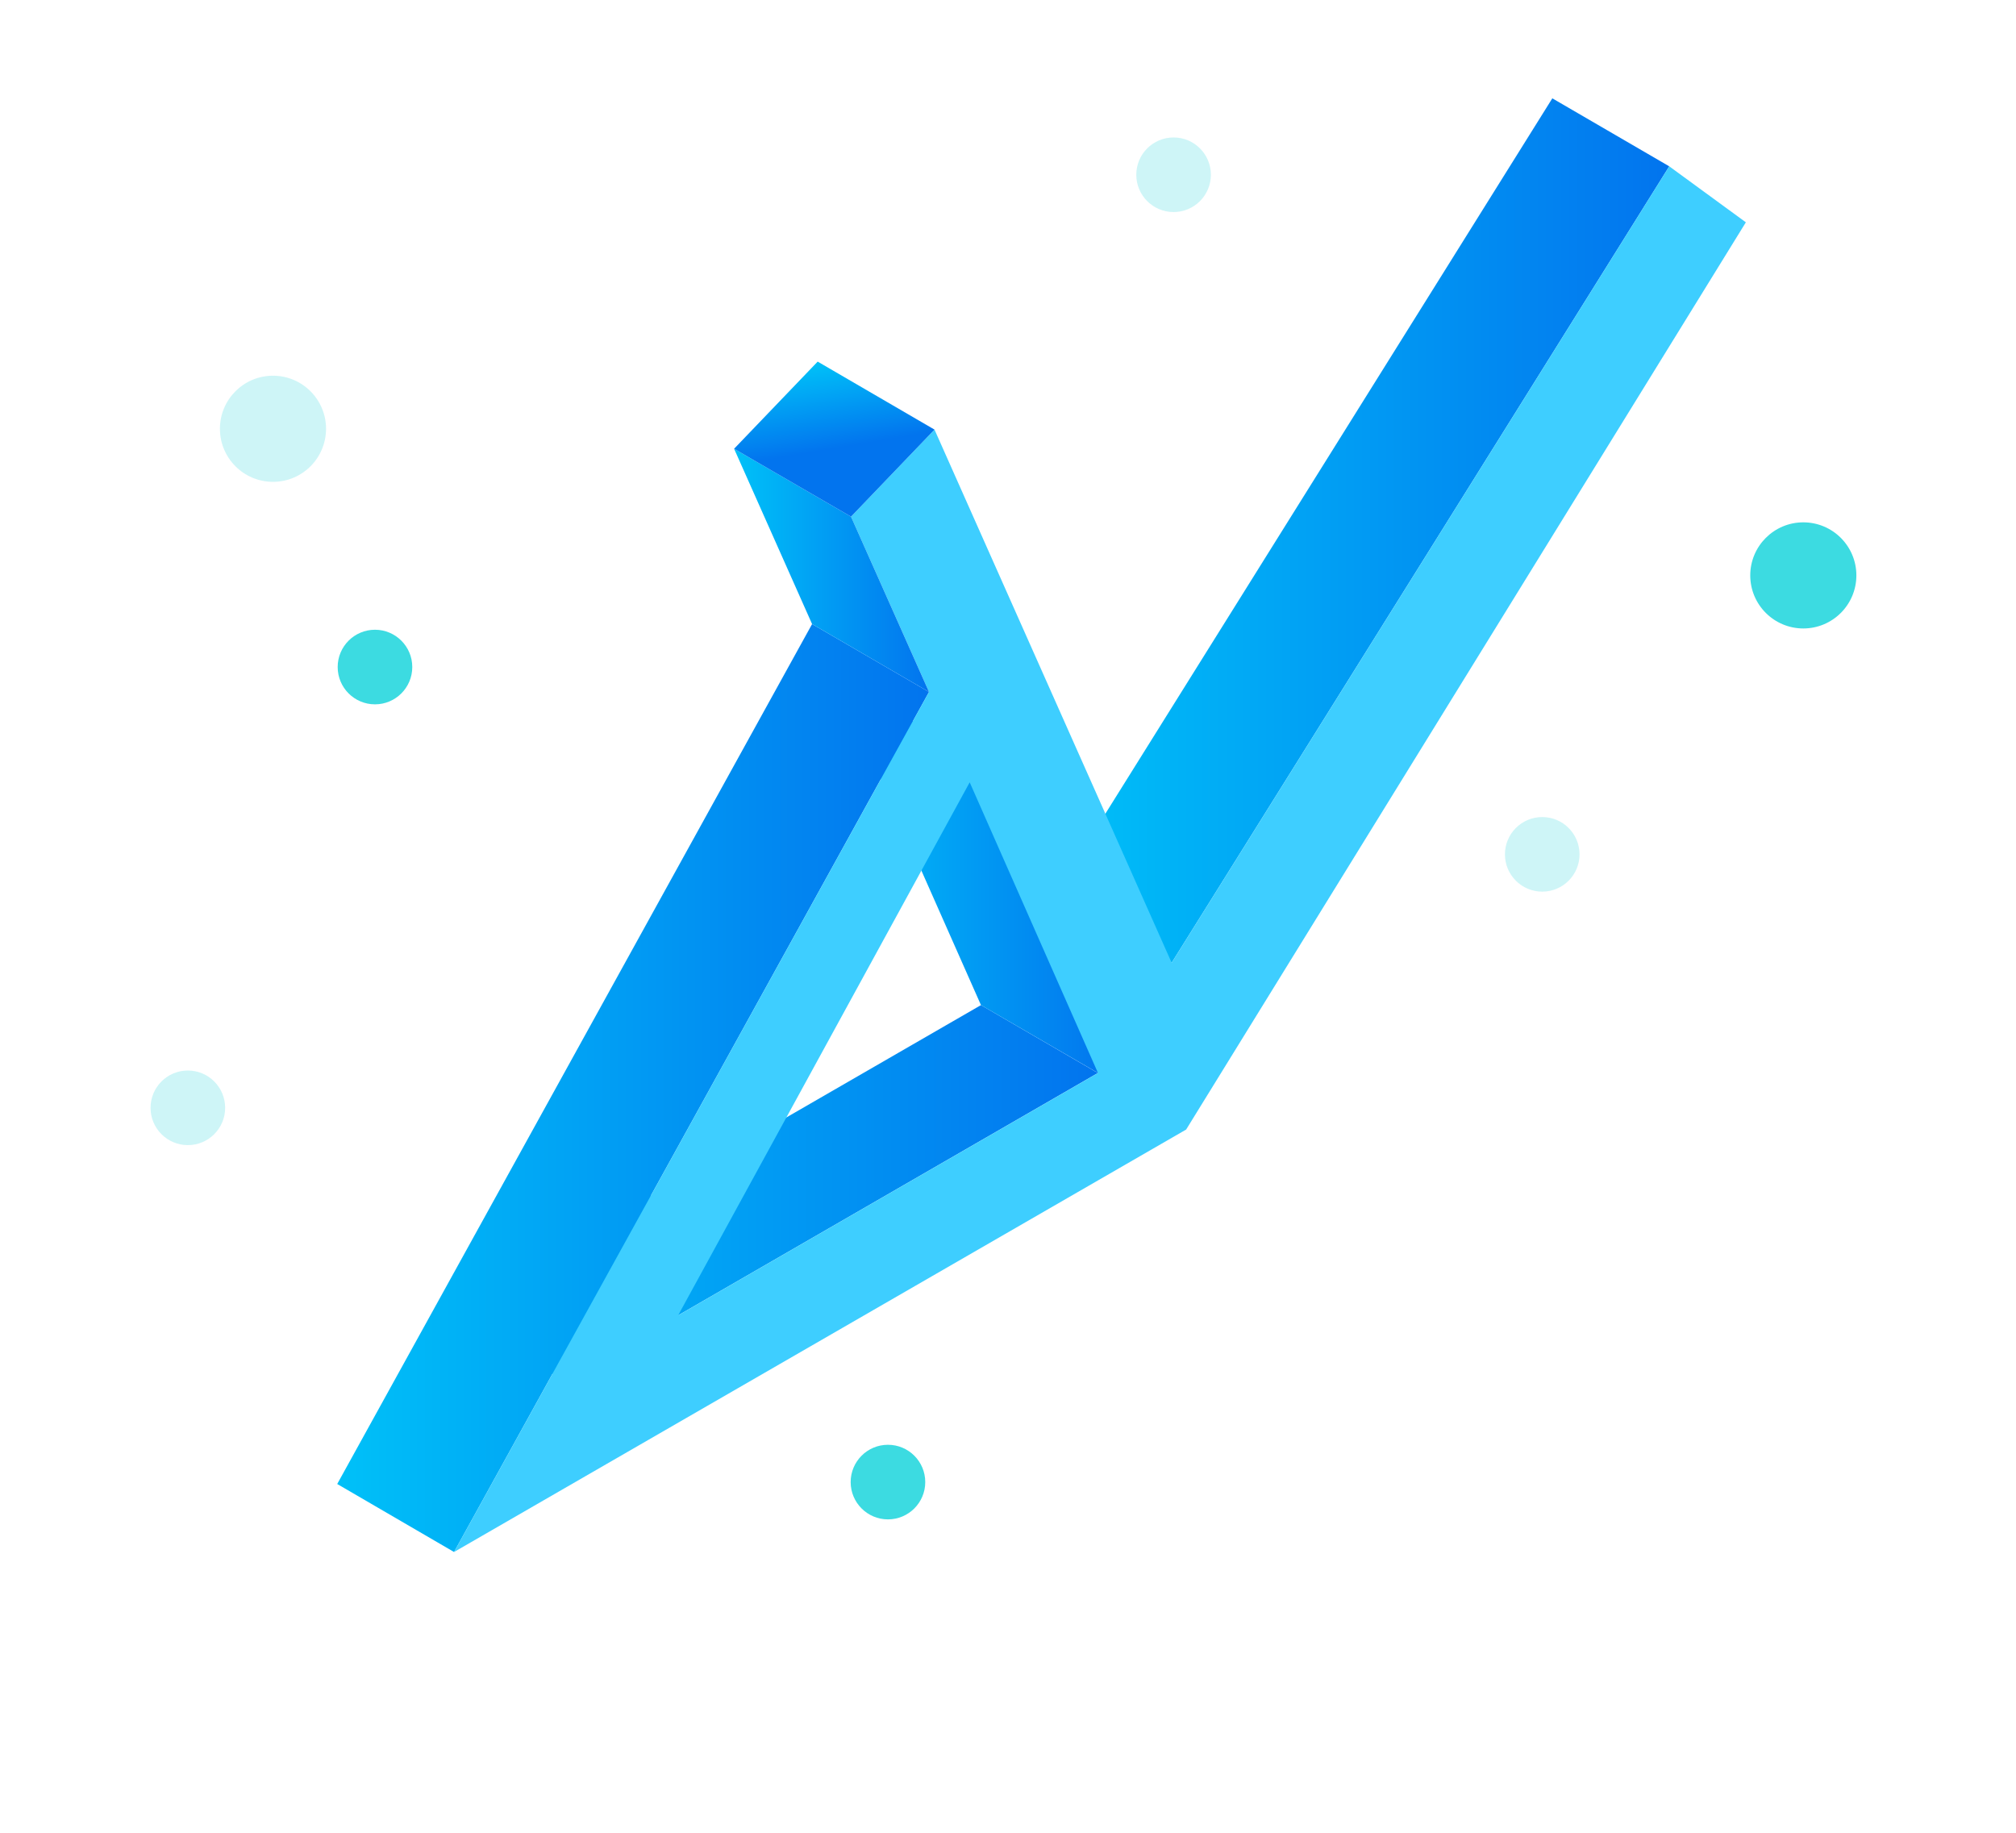 <?xml version="1.0" encoding="UTF-8"?>
<svg width="220px" height="200px" viewBox="0 0 220 200" version="1.1" xmlns="http://www.w3.org/2000/svg" xmlns:xlink="http://www.w3.org/1999/xlink">
    <!-- Generator: Sketch 55.2 (78181) - https://sketchapp.com -->
    <title>pic_haluoyewu_haluozhuliche_chanpinjieshao_zhinengdianchi备份 7</title>
    <desc>Created with Sketch.</desc>
    <defs>
        <linearGradient x1="0%" y1="49.995%" x2="100%" y2="49.995%" id="linearGradient-1">
            <stop stop-color="#00C1F8" offset="0%"></stop>
            <stop stop-color="#0274EE" offset="100%"></stop>
        </linearGradient>
        <linearGradient x1="0%" y1="50.012%" x2="100%" y2="50.012%" id="linearGradient-2">
            <stop stop-color="#00C1F8" offset="0%"></stop>
            <stop stop-color="#0274EE" offset="100%"></stop>
        </linearGradient>
        <linearGradient x1="0%" y1="50%" x2="100%" y2="50%" id="linearGradient-3">
            <stop stop-color="#00C1F8" offset="0%"></stop>
            <stop stop-color="#0274EE" offset="100%"></stop>
        </linearGradient>
        <linearGradient x1="0%" y1="50%" x2="100%" y2="50%" id="linearGradient-4">
            <stop stop-color="#00C1F8" offset="0%"></stop>
            <stop stop-color="#0274EE" offset="100%"></stop>
        </linearGradient>
        <linearGradient x1="0%" y1="50%" x2="100%" y2="50%" id="linearGradient-5">
            <stop stop-color="#00C1F8" offset="0%"></stop>
            <stop stop-color="#0274EE" offset="100%"></stop>
        </linearGradient>
        <linearGradient x1="39.415%" y1="1.111%" x2="51.303%" y2="55.802%" id="linearGradient-6">
            <stop stop-color="#00C1F8" offset="0%"></stop>
            <stop stop-color="#0274EE" offset="100%"></stop>
        </linearGradient>
    </defs>
    <g id="ui升级" stroke="none" stroke-width="1" fill="none" fill-rule="evenodd">
        <g id="哈啰单车" transform="translate(-698, -2911)" fill-rule="nonzero">
            <g id="资源-55" transform="translate(698, 2911)">
                <g id="编组" transform="translate(36, 10)">
                    <polygon id="路径" fill="url(#linearGradient-1)" points="91.86 95.06 79.1 87.64 133.4 0.73 146.16 8.15"></polygon>
                    <polygon id="路径" fill="url(#linearGradient-2)" points="25.61 140.69 12.85 133.28 71.05 99.68 83.81 107.09"></polygon>
                    <polygon id="路径" fill="url(#linearGradient-3)" points="85.55 108.09 71.05 99.68 55.12 63.71 67.87 71.12"></polygon>
                    <polygon id="路径" fill="url(#linearGradient-4)" points="13.55 159.36 0.8 151.94 52.62 58.1 65.38 65.51"></polygon>
                    <path d="M91.86,95.06 L146.16,8.15 L154.52,14.26 L93.44,113.26 L13.55,159.36 L65.38,65.51 L56.87,46.38 L65.98,36.88 L91.86,95.06 Z M38,133.54 L83.82,107.09 L69.82,75.37 L38,133.54 L38,133.54 Z" id="形状" fill="#3ECEFF"></path>
                    <polygon id="路径" fill="url(#linearGradient-5)" points="65.38 65.51 52.62 58.1 44.11 38.97 56.87 46.38"></polygon>
                    <polygon id="路径" fill="url(#linearGradient-6)" points="56.87 46.38 44.11 38.97 53.23 29.46 65.98 36.88"></polygon>
                </g>
                <circle id="椭圆形" fill="#3CDBE1" cx="196.79" cy="62.79" r="5.79"></circle>
                <circle id="椭圆形" fill="#3CDBE1" opacity="0.25" cx="29.79" cy="46.79" r="5.79"></circle>
                <circle id="椭圆形" fill="#3CDBE1" opacity="0.25" cx="168.3" cy="93.23" r="4.07"></circle>
                <circle id="椭圆形" fill="#3CDBE1" opacity="0.25" cx="20.5" cy="120.89" r="4.07"></circle>
                <circle id="椭圆形" fill="#3CDBE1" cx="40.92" cy="72.79" r="4.07"></circle>
                <circle id="椭圆形" fill="#3CDBE1" cx="96.9" cy="161.73" r="4.07"></circle>
                <circle id="椭圆形" fill="#3CDBE1" opacity="0.25" cx="128.07" cy="19.07" r="4.07"></circle>
            </g>
        </g>
    </g>
</svg>